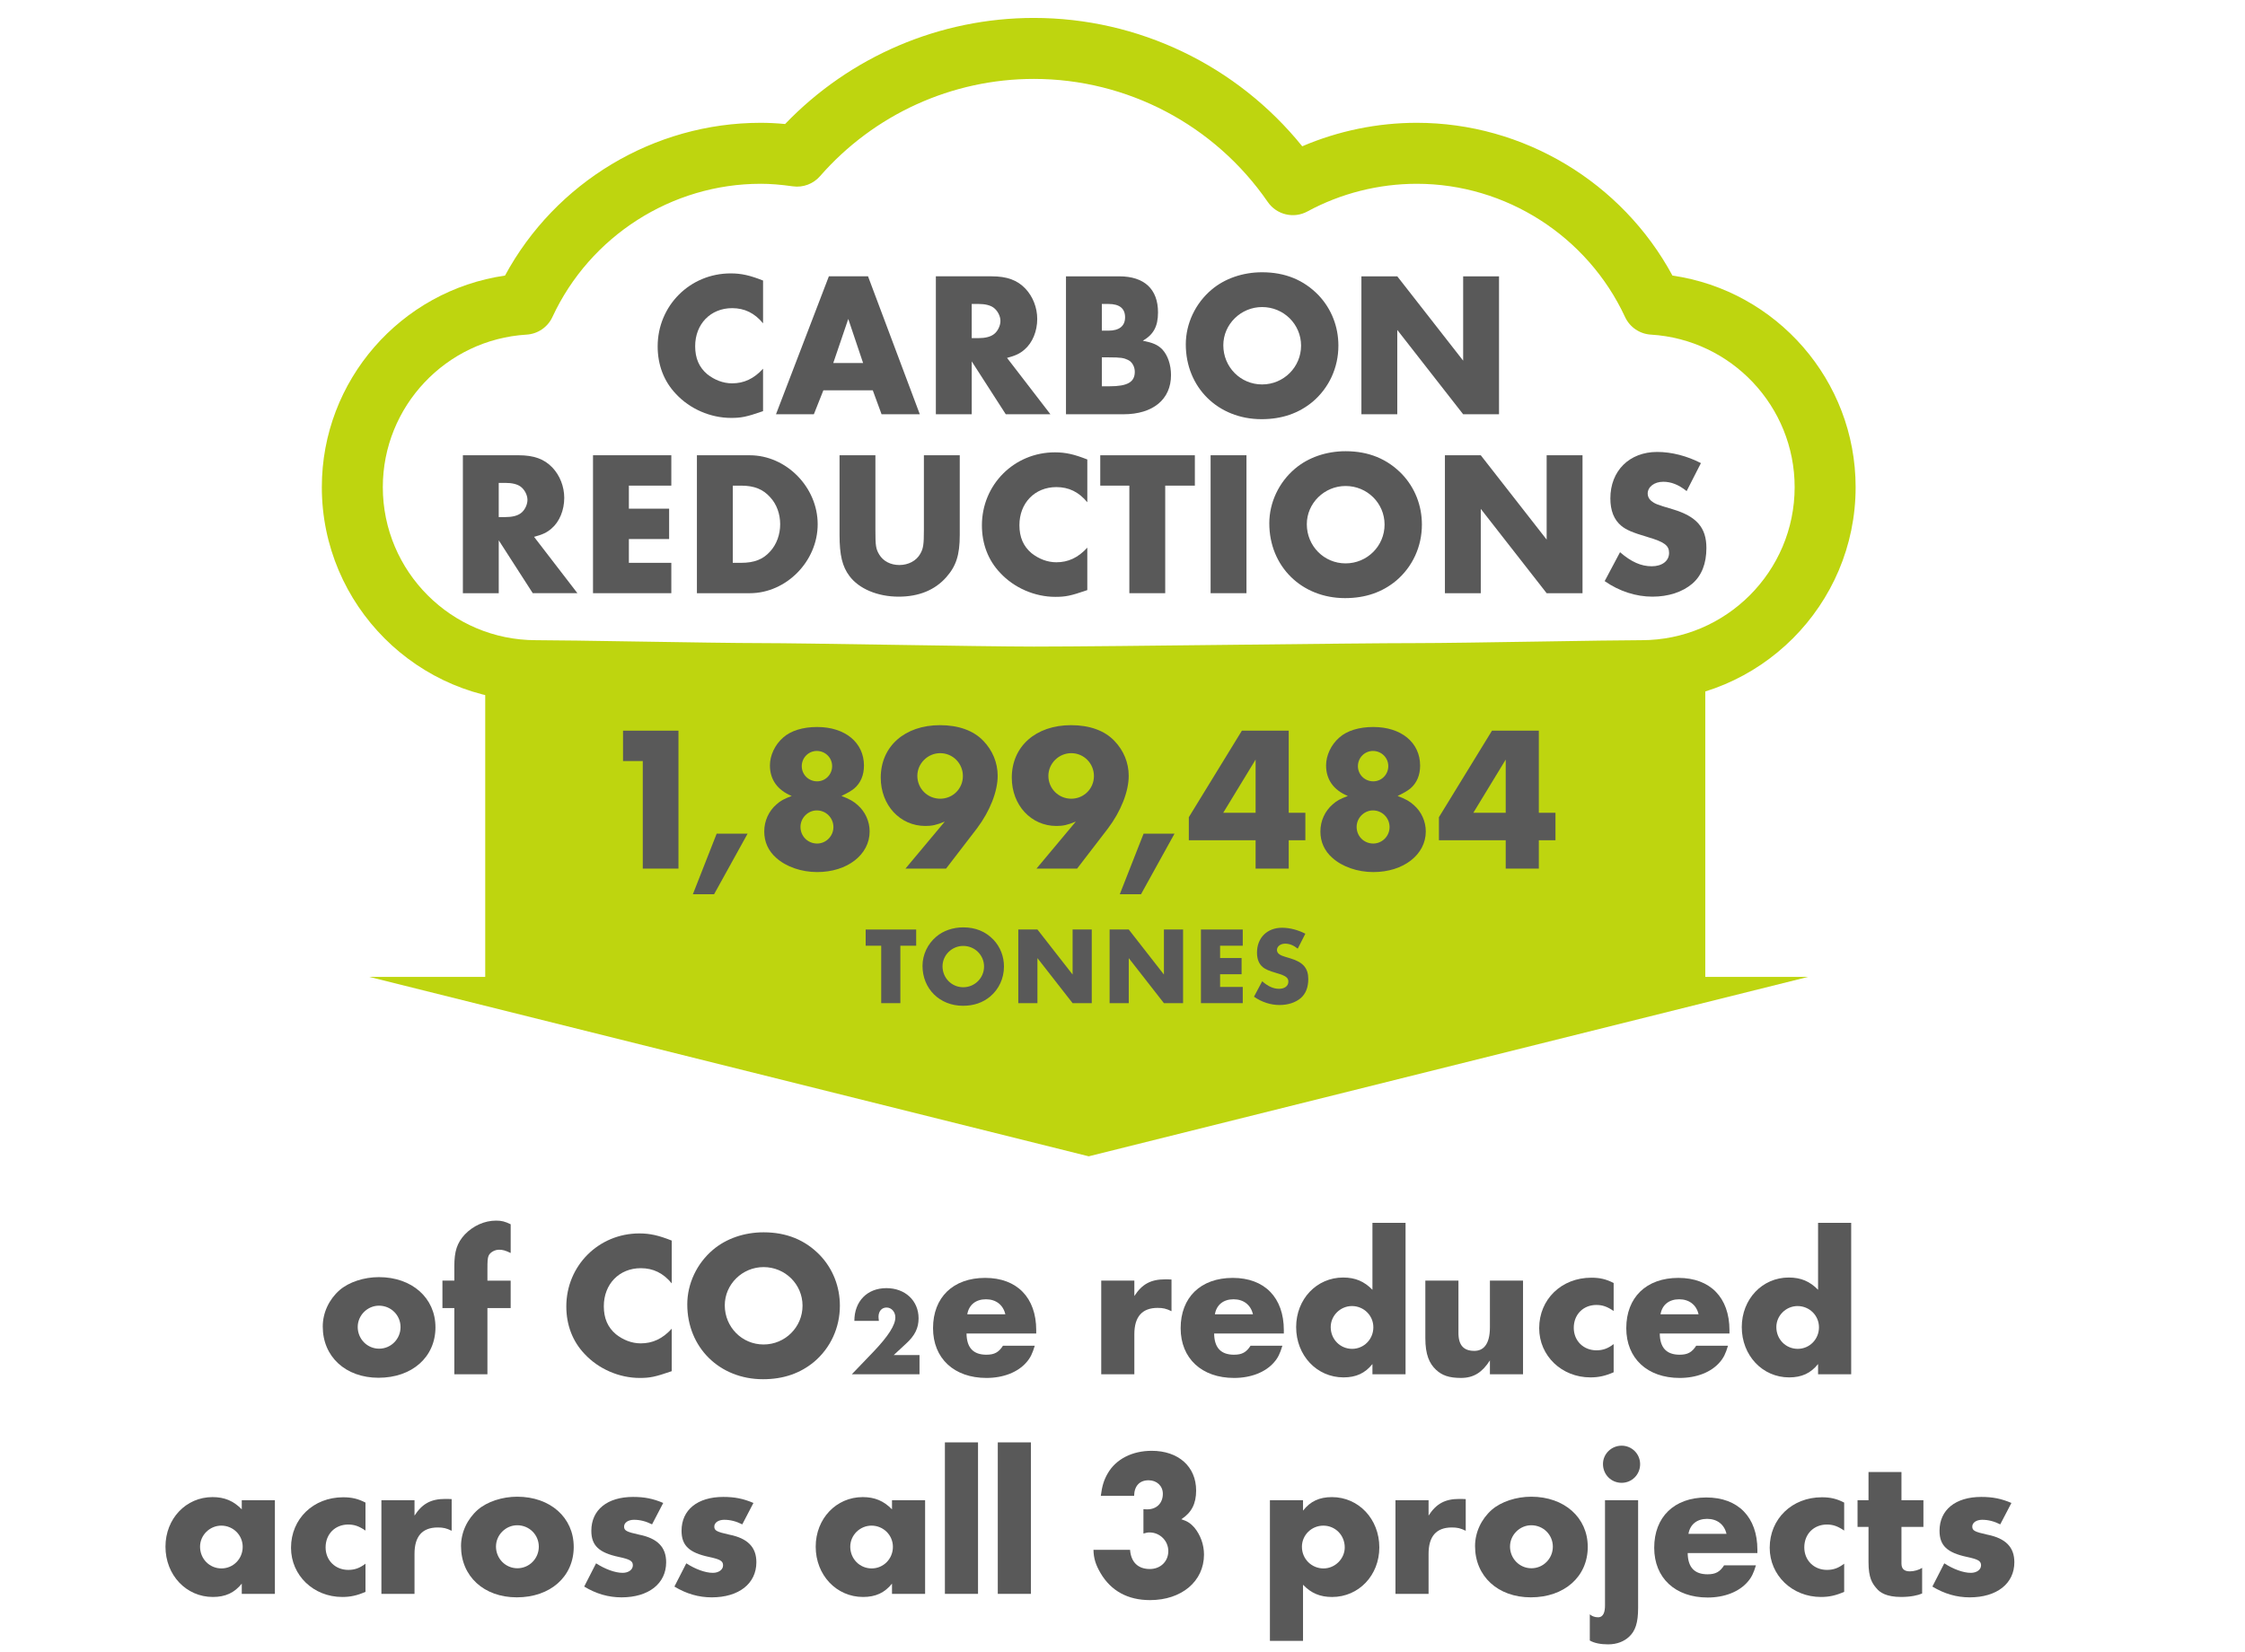 <?xml version="1.0" encoding="UTF-8"?>
<svg id="A-GAS_INTERNATIONAL_LIMITED" data-name="A-GAS INTERNATIONAL LIMITED" xmlns="http://www.w3.org/2000/svg" viewBox="0 0 163.065 120">
  <defs>
    <style>
      .cls-1 {
        fill: #fff;
      }

      .cls-2 {
        fill: #bed50f;
      }

      .cls-3 {
        fill: #595959;
      }
    </style>
  </defs>
  <rect class="cls-1" x="0" width="163.065" height="120"/>
  <polygon class="cls-2" points="123.863 70.97 123.863 70.97 123.734 70.97 123.863 70.97 123.863 48.005 79.554 48.005 35.244 48.005 35.244 70.551 35.244 70.97 26.823 70.97 79.079 84.005 131.335 70.97 123.863 70.97"/>
  <path class="cls-2" d="M75.092,51.404c-2.012,0-6.371-.068-10.587-.133-3.942-.062-7.666-.12-9.256-.12-1.759,0-5.43-.058-8.979-.115-3.127-.05-6.093-.097-7.345-.097-8.574,0-15.549-6.975-15.549-15.548,0-7.761,5.746-14.276,13.305-15.371,3.666-6.782,10.819-11.098,18.568-11.098,.569,0,1.15,.028,1.777,.088,4.717-4.913,11.235-7.707,18.067-7.707,7.601,0,14.755,3.453,19.495,9.325,2.616-1.12,5.458-1.706,8.322-1.706,7.749,0,14.903,4.316,18.568,11.098,7.559,1.095,13.305,7.61,13.305,15.371,0,8.573-6.975,15.548-15.548,15.548-1.252,0-4.218,.047-7.345,.097-3.55,.057-7.221,.115-8.98,.115-2.438,0-7.654,.059-13.176,.121-5.763,.065-11.722,.132-14.642,.132ZM55.248,13.352c-6.458,0-12.396,3.799-15.124,9.679-.343,.739-1.063,1.23-1.876,1.279-5.855,.353-10.442,5.22-10.442,11.081,0,6.13,4.988,11.118,11.118,11.118,1.264,0,4.259,.047,7.416,.098,3.532,.056,7.185,.114,8.909,.114,1.625,0,5.366,.058,9.326,.12,4.199,.065,8.541,.133,10.518,.133,2.895,0,8.841-.067,14.592-.132,5.535-.062,10.763-.121,13.226-.121,1.724,0,5.377-.058,8.909-.114,3.157-.05,6.151-.098,7.416-.098,6.13,0,11.118-4.987,11.118-11.118,0-5.861-4.586-10.728-10.442-11.081-.813-.049-1.533-.54-1.876-1.279-2.729-5.879-8.666-9.679-15.124-9.679-2.776,0-5.523,.695-7.947,2.01-.995,.541-2.237,.244-2.881-.69-3.857-5.597-10.208-8.939-16.99-8.939-5.948,0-11.609,2.576-15.532,7.067-.492,.563-1.233,.841-1.977,.736-.896-.126-1.638-.185-2.335-.185Z"/>
  <g id="editable_text_copy_3" data-name="editable text copy 3">
    <g>
      <path class="cls-3" d="M31.63,96.424c0,2.167-1.701,3.669-4.134,3.669-2.392,0-4.053-1.529-4.053-3.722,0-.997,.451-1.967,1.223-2.645,.678-.585,1.768-.944,2.857-.944,2.405,0,4.106,1.516,4.106,3.642Zm-5.648-.026c0,.877,.691,1.582,1.555,1.582s1.556-.705,1.556-1.568-.691-1.556-1.568-1.556c-.838,0-1.542,.705-1.542,1.542Z"/>
      <path class="cls-3" d="M33,99.84v-4.812h-.864v-1.993h.864v-1.037c0-1.103,.199-1.701,.758-2.312,.611-.638,1.435-1.01,2.272-1.01,.412,0,.651,.066,1.063,.266v2.087c-.386-.187-.585-.239-.838-.239-.318,0-.664,.187-.771,.452-.066,.159-.08,.385-.08,.943v.851h1.688v1.993h-1.688v4.812h-2.405Z"/>
      <path class="cls-3" d="M46.543,92.132c-1.567,0-2.685,1.156-2.685,2.764,0,.864,.279,1.528,.878,2.034,.518,.411,1.143,.664,1.807,.664,.851,0,1.582-.332,2.246-1.063v3.084c-1.223,.425-1.595,.491-2.325,.491-1.488,0-2.99-.651-4.001-1.741-.877-.917-1.329-2.113-1.329-3.455,0-2.95,2.34-5.303,5.304-5.303,.784,0,1.408,.146,2.352,.519v3.109c-.611-.744-1.342-1.103-2.246-1.103Z"/>
      <path class="cls-3" d="M59.569,91.202c.93,.983,1.436,2.272,1.436,3.654,0,1.596-.678,3.07-1.874,4.081-1.011,.837-2.233,1.262-3.708,1.262-3.163,0-5.503-2.312-5.503-5.436,0-1.502,.691-2.977,1.874-3.974,.957-.811,2.273-1.263,3.669-1.263,1.674,0,3.029,.559,4.106,1.675Zm-6.925,3.628c0,1.582,1.25,2.845,2.818,2.845s2.83-1.263,2.83-2.818-1.263-2.804-2.83-2.804c-1.542,0-2.818,1.249-2.818,2.777Z"/>
      <path class="cls-3" d="M66.788,99.84h-4.918l1.582-1.648c1.076-1.129,1.581-1.927,1.581-2.485,0-.398-.278-.717-.638-.717-.346,0-.585,.266-.585,.678,0,.079,.014,.146,.027,.292h-1.781c0-1.422,.931-2.379,2.326-2.379,1.368,0,2.339,.917,2.339,2.193,0,.704-.266,1.249-.904,1.834l-.903,.837h1.874v1.396Z"/>
      <path class="cls-3" d="M71.653,98.418c.571,0,.89-.173,1.195-.651h2.312c-.173,.571-.318,.877-.598,1.196-.625,.73-1.688,1.143-2.91,1.143-2.353,0-3.881-1.422-3.881-3.615,0-2.232,1.448-3.654,3.787-3.654,2.312,0,3.708,1.436,3.708,3.801v.239h-5.063c.014,1.037,.492,1.542,1.449,1.542Zm-.04-4.027c-.731,0-1.236,.398-1.355,1.09h2.764c-.159-.691-.69-1.09-1.408-1.09Z"/>
      <path class="cls-3" d="M82.394,94.152c.559-.863,1.196-1.209,2.232-1.209,.16,0,.239,0,.466,.013v2.3c-.386-.187-.611-.239-1.011-.239-1.129,0-1.688,.651-1.688,1.914v2.91h-2.405v-6.805h2.405v1.116Z"/>
      <path class="cls-3" d="M89.638,98.418c.571,0,.89-.173,1.195-.651h2.312c-.173,.571-.318,.877-.598,1.196-.625,.73-1.688,1.143-2.91,1.143-2.353,0-3.881-1.422-3.881-3.615,0-2.232,1.448-3.654,3.787-3.654,2.312,0,3.708,1.436,3.708,3.801v.239h-5.063c.014,1.037,.492,1.542,1.449,1.542Zm-.04-4.027c-.731,0-1.236,.398-1.355,1.09h2.764c-.159-.691-.69-1.09-1.408-1.09Z"/>
      <path class="cls-3" d="M102.092,99.84h-2.405v-.744c-.532,.664-1.184,.97-2.101,.97-1.94,0-3.441-1.595-3.441-3.654,0-2.033,1.488-3.602,3.415-3.602,.877,0,1.528,.278,2.127,.89v-4.864h2.405v11.005Zm-5.436-3.429c0,.891,.69,1.581,1.555,1.581,.851,0,1.542-.69,1.542-1.568,0-.851-.691-1.541-1.556-1.541-.837,0-1.541,.69-1.541,1.528Z"/>
      <path class="cls-3" d="M104.3,99.508c-.479-.452-.771-1.09-.771-2.3v-4.173h2.405v3.801c0,.917,.398,1.303,1.156,1.303,.611,0,1.13-.412,1.13-1.715v-3.389h2.405v6.805h-2.405v-1.01c-.545,.851-1.156,1.275-2.1,1.275-.878,0-1.383-.186-1.821-.598Z"/>
      <path class="cls-3" d="M115.957,94.803c-.957,0-1.647,.691-1.647,1.661,0,.943,.704,1.635,1.647,1.635,.466,0,.838-.133,1.25-.452v2.047c-.611,.266-1.09,.372-1.688,.372-2.086,0-3.721-1.568-3.721-3.575,0-2.1,1.621-3.668,3.787-3.668,.625,0,1.077,.106,1.622,.386v2.033c-.466-.318-.812-.438-1.25-.438Z"/>
      <path class="cls-3" d="M122.006,98.418c.571,0,.89-.173,1.195-.651h2.312c-.173,.571-.318,.877-.598,1.196-.625,.73-1.688,1.143-2.91,1.143-2.353,0-3.881-1.422-3.881-3.615,0-2.232,1.448-3.654,3.787-3.654,2.312,0,3.708,1.436,3.708,3.801v.239h-5.063c.014,1.037,.492,1.542,1.449,1.542Zm-.04-4.027c-.731,0-1.236,.398-1.355,1.09h2.764c-.159-.691-.69-1.09-1.408-1.09Z"/>
      <path class="cls-3" d="M134.46,99.84h-2.405v-.744c-.532,.664-1.184,.97-2.101,.97-1.94,0-3.441-1.595-3.441-3.654,0-2.033,1.488-3.602,3.415-3.602,.877,0,1.528,.278,2.127,.89v-4.864h2.405v11.005Zm-5.436-3.429c0,.891,.69,1.581,1.555,1.581,.851,0,1.542-.69,1.542-1.568,0-.851-.691-1.541-1.556-1.541-.837,0-1.541,.69-1.541,1.528Z"/>
      <path class="cls-3" d="M19.967,115.792h-2.406v-.744c-.531,.664-1.183,.97-2.1,.97-1.94,0-3.442-1.595-3.442-3.654,0-2.033,1.489-3.602,3.416-3.602,.877,0,1.529,.278,2.126,.89v-.664h2.406v6.805Zm-5.436-3.429c0,.891,.691,1.581,1.555,1.581,.851,0,1.542-.69,1.542-1.568,0-.851-.691-1.541-1.555-1.541-.837,0-1.542,.69-1.542,1.528Z"/>
      <path class="cls-3" d="M25.297,110.755c-.957,0-1.647,.691-1.647,1.661,0,.943,.704,1.635,1.647,1.635,.466,0,.838-.133,1.25-.452v2.047c-.611,.266-1.09,.372-1.688,.372-2.086,0-3.721-1.568-3.721-3.575,0-2.1,1.621-3.668,3.787-3.668,.625,0,1.077,.106,1.622,.386v2.033c-.466-.318-.812-.438-1.25-.438Z"/>
      <path class="cls-3" d="M30.109,110.104c.559-.863,1.196-1.209,2.232-1.209,.16,0,.239,0,.466,.013v2.3c-.386-.187-.611-.239-1.011-.239-1.129,0-1.688,.651-1.688,1.914v2.91h-2.405v-6.805h2.405v1.116Z"/>
      <path class="cls-3" d="M41.673,112.376c0,2.167-1.701,3.669-4.134,3.669-2.392,0-4.053-1.528-4.053-3.722,0-.997,.451-1.967,1.223-2.645,.678-.585,1.768-.944,2.857-.944,2.405,0,4.106,1.516,4.106,3.642Zm-5.648-.026c0,.877,.691,1.582,1.555,1.582s1.556-.705,1.556-1.568-.691-1.556-1.568-1.556c-.838,0-1.542,.705-1.542,1.542Z"/>
      <path class="cls-3" d="M46.06,110.41c-.438,0-.73,.213-.73,.492,0,.292,.173,.385,1.076,.585,1.355,.266,1.98,.917,1.98,2.007,0,1.555-1.276,2.552-3.243,2.552-.943,0-1.834-.253-2.711-.784l.863-1.688c.639,.412,1.369,.691,1.928,.691,.425,0,.744-.226,.744-.545s-.213-.438-1.023-.611c-1.436-.306-1.993-.824-1.993-1.9,0-1.516,1.156-2.459,3.03-2.459,.823,0,1.448,.12,2.192,.438l-.811,1.555c-.452-.226-.877-.332-1.303-.332Z"/>
      <path class="cls-3" d="M52.613,110.41c-.438,0-.73,.213-.73,.492,0,.292,.173,.385,1.076,.585,1.355,.266,1.98,.917,1.98,2.007,0,1.555-1.276,2.552-3.243,2.552-.943,0-1.834-.253-2.711-.784l.864-1.688c.638,.412,1.368,.691,1.927,.691,.425,0,.744-.226,.744-.545s-.213-.438-1.023-.611c-1.436-.306-1.993-.824-1.993-1.9,0-1.516,1.156-2.459,3.03-2.459,.823,0,1.448,.12,2.192,.438l-.811,1.555c-.452-.226-.877-.332-1.303-.332Z"/>
      <path class="cls-3" d="M67.195,115.792h-2.405v-.744c-.532,.664-1.184,.97-2.101,.97-1.94,0-3.441-1.595-3.441-3.654,0-2.033,1.488-3.602,3.415-3.602,.877,0,1.528,.278,2.127,.89v-.664h2.405v6.805Zm-5.436-3.429c0,.891,.69,1.581,1.555,1.581,.851,0,1.542-.69,1.542-1.568,0-.851-.691-1.541-1.556-1.541-.837,0-1.541,.69-1.541,1.528Z"/>
      <path class="cls-3" d="M68.633,115.792v-11.005h2.405v11.005h-2.405Z"/>
      <path class="cls-3" d="M72.474,115.792v-11.005h2.405v11.005h-2.405Z"/>
      <path class="cls-3" d="M83.333,109.652c.678,0,1.13-.451,1.13-1.129,0-.572-.438-.983-1.037-.983-.65,0-1.036,.411-1.05,1.129h-2.419c.094-.73,.227-1.156,.506-1.635,.598-1.036,1.78-1.635,3.189-1.635,1.94,0,3.229,1.144,3.229,2.885,0,.957-.332,1.607-1.076,2.086,.451,.146,.664,.293,.943,.599,.438,.531,.704,1.235,.704,1.967,0,1.94-1.621,3.31-3.921,3.31-1.607,0-2.83-.665-3.588-1.954-.359-.611-.505-1.076-.519-1.701h2.658c.066,.891,.571,1.396,1.436,1.396,.771,0,1.342-.545,1.342-1.303,0-.744-.611-1.355-1.368-1.355-.146,0-.239,.026-.439,.08v-1.768l.279,.013Z"/>
      <path class="cls-3" d="M92.24,108.988h2.405v.758c.531-.678,1.183-.983,2.1-.983,1.94,0,3.442,1.595,3.442,3.654,0,2.021-1.488,3.602-3.429,3.602-.864,0-1.515-.266-2.113-.89v4.08h-2.405v-10.221Zm2.325,3.389c0,.878,.705,1.568,1.568,1.568,.838,0,1.542-.704,1.542-1.528,0-.891-.691-1.581-1.555-1.581s-1.556,.69-1.556,1.541Z"/>
      <path class="cls-3" d="M103.765,110.104c.559-.863,1.196-1.209,2.232-1.209,.16,0,.239,0,.466,.013v2.3c-.386-.187-.611-.239-1.011-.239-1.129,0-1.688,.651-1.688,1.914v2.91h-2.405v-6.805h2.405v1.116Z"/>
      <path class="cls-3" d="M115.327,112.376c0,2.167-1.701,3.669-4.134,3.669-2.392,0-4.053-1.528-4.053-3.722,0-.997,.451-1.967,1.223-2.645,.678-.585,1.768-.944,2.857-.944,2.405,0,4.106,1.516,4.106,3.642Zm-5.648-.026c0,.877,.691,1.582,1.555,1.582s1.556-.705,1.556-1.568-.691-1.556-1.568-1.556c-.838,0-1.542,.705-1.542,1.542Z"/>
      <path class="cls-3" d="M115.475,117.281c.16,.133,.359,.213,.599,.213,.412,0,.505-.426,.505-.864v-7.642h2.405v7.828c0,1.076-.199,1.675-.664,2.1-.346,.319-.851,.545-1.516,.545-.545,0-1.01-.093-1.329-.279v-1.9Zm3.655-10.911c0,.758-.599,1.355-1.343,1.355-.758,0-1.355-.598-1.355-1.369,0-.73,.611-1.329,1.355-1.329s1.343,.599,1.343,1.343Z"/>
      <path class="cls-3" d="M124.035,114.37c.571,0,.89-.173,1.195-.651h2.312c-.173,.571-.318,.877-.598,1.196-.625,.73-1.688,1.143-2.91,1.143-2.353,0-3.881-1.422-3.881-3.615,0-2.232,1.448-3.654,3.787-3.654,2.312,0,3.708,1.436,3.708,3.801v.239h-5.063c.014,1.037,.492,1.542,1.449,1.542Zm-.04-4.027c-.731,0-1.236,.398-1.355,1.09h2.764c-.159-.691-.69-1.09-1.408-1.09Z"/>
      <path class="cls-3" d="M132.701,110.755c-.957,0-1.647,.691-1.647,1.661,0,.943,.704,1.635,1.647,1.635,.466,0,.838-.133,1.25-.452v2.047c-.611,.266-1.09,.372-1.688,.372-2.086,0-3.721-1.568-3.721-3.575,0-2.1,1.621-3.668,3.787-3.668,.625,0,1.077,.106,1.622,.386v2.033c-.466-.318-.812-.438-1.25-.438Z"/>
      <path class="cls-3" d="M136.29,115.38c-.306-.358-.571-.758-.571-1.887v-2.565h-.797v-1.94h.797v-2.047h2.393v2.047h1.595v1.94h-1.595v2.658c0,.386,.199,.571,.611,.571,.306,0,.664-.106,.891-.253v1.861c-.306,.133-.824,.252-1.528,.252-1.077,0-1.556-.332-1.795-.638Z"/>
      <path class="cls-3" d="M143.986,110.41c-.438,0-.73,.213-.73,.492,0,.292,.173,.385,1.076,.585,1.355,.266,1.98,.917,1.98,2.007,0,1.555-1.276,2.552-3.243,2.552-.943,0-1.834-.253-2.711-.784l.864-1.688c.638,.412,1.368,.691,1.927,.691,.425,0,.744-.226,.744-.545s-.213-.438-1.023-.611c-1.436-.306-1.993-.824-1.993-1.9,0-1.516,1.156-2.459,3.03-2.459,.823,0,1.448,.12,2.192,.438l-.811,1.555c-.452-.226-.877-.332-1.303-.332Z"/>
    </g>
    <g>
      <path class="cls-3" d="M45.253,53.082h4.027v10.021h-2.592v-7.814h-1.435v-2.206Z"/>
      <path class="cls-3" d="M51.869,64.963h-1.542l1.728-4.398h2.246l-2.432,4.398Z"/>
      <path class="cls-3" d="M55.923,55.606c0-.718,.359-1.502,.957-2.02,.558-.505,1.449-.771,2.472-.771,2.033,0,3.402,1.13,3.402,2.805,0,.691-.239,1.263-.705,1.661-.239,.187-.438,.306-.93,.545,.598,.226,.89,.398,1.183,.665,.545,.478,.864,1.183,.864,1.913,0,1.688-1.621,2.951-3.814,2.951-1.143,0-2.26-.386-2.977-1.037-.572-.505-.864-1.156-.864-1.914,0-.771,.333-1.488,.891-1.967,.292-.266,.545-.398,1.103-.611-1.037-.425-1.582-1.196-1.582-2.22Zm2.22,4.466c0,.678,.531,1.21,1.209,1.21,.638,0,1.183-.532,1.183-1.196s-.532-1.21-1.209-1.21c-.638,0-1.183,.545-1.183,1.196Zm.093-4.412c0,.611,.492,1.103,1.117,1.103,.598,0,1.089-.491,1.089-1.103s-.492-1.104-1.116-1.104c-.598,0-1.09,.492-1.09,1.104Z"/>
      <path class="cls-3" d="M68.625,59.686c-.611,.253-.944,.319-1.409,.319-1.848,0-3.243-1.515-3.243-3.509,0-2.272,1.741-3.814,4.306-3.814,1.329,0,2.432,.386,3.15,1.144,.665,.69,1.037,1.581,1.037,2.538,0,1.143-.571,2.578-1.502,3.814l-2.246,2.924h-2.95l2.857-3.416Zm-1.994-3.322c0,.931,.744,1.661,1.661,1.661s1.648-.73,1.648-1.647-.731-1.662-1.648-1.662c-.903,0-1.661,.745-1.661,1.648Z"/>
      <path class="cls-3" d="M78.143,59.686c-.611,.253-.944,.319-1.409,.319-1.848,0-3.243-1.515-3.243-3.509,0-2.272,1.741-3.814,4.306-3.814,1.329,0,2.432,.386,3.15,1.144,.665,.69,1.037,1.581,1.037,2.538,0,1.143-.571,2.578-1.502,3.814l-2.246,2.924h-2.95l2.857-3.416Zm-1.994-3.322c0,.931,.744,1.661,1.661,1.661s1.648-.73,1.648-1.647-.731-1.662-1.648-1.662c-.903,0-1.661,.745-1.661,1.648Z"/>
      <path class="cls-3" d="M82.878,64.963h-1.542l1.728-4.398h2.246l-2.432,4.398Z"/>
      <path class="cls-3" d="M94.815,61.043h-1.209v2.06h-2.405v-2.06h-4.851v-1.675l3.854-6.286h3.402v5.967h1.209v1.994Zm-5.967-1.994h2.353v-3.867l-2.353,3.867Z"/>
      <path class="cls-3" d="M96.319,55.606c0-.718,.359-1.502,.957-2.02,.558-.505,1.449-.771,2.472-.771,2.033,0,3.402,1.13,3.402,2.805,0,.691-.239,1.263-.705,1.661-.239,.187-.438,.306-.93,.545,.598,.226,.89,.398,1.183,.665,.545,.478,.864,1.183,.864,1.913,0,1.688-1.621,2.951-3.814,2.951-1.143,0-2.26-.386-2.977-1.037-.572-.505-.864-1.156-.864-1.914,0-.771,.333-1.488,.891-1.967,.292-.266,.545-.398,1.103-.611-1.037-.425-1.582-1.196-1.582-2.22Zm2.22,4.466c0,.678,.531,1.21,1.209,1.21,.638,0,1.183-.532,1.183-1.196s-.532-1.21-1.209-1.21c-.638,0-1.183,.545-1.183,1.196Zm.093-4.412c0,.611,.492,1.103,1.117,1.103,.598,0,1.089-.491,1.089-1.103s-.492-1.104-1.116-1.104c-.598,0-1.09,.492-1.09,1.104Z"/>
      <path class="cls-3" d="M112.981,61.043h-1.209v2.06h-2.405v-2.06h-4.851v-1.675l3.854-6.286h3.402v5.967h1.209v1.994Zm-5.967-1.994h2.353v-3.867l-2.353,3.867Z"/>
    </g>
    <g>
      <path class="cls-3" d="M64.006,72.878v-4.172h-1.128v-1.178h3.668v1.178h-1.149v4.172h-1.391Z"/>
      <path class="cls-3" d="M72.157,68.265c.497,.525,.766,1.214,.766,1.951,0,.852-.362,1.64-1,2.179-.539,.447-1.192,.674-1.979,.674-1.689,0-2.938-1.234-2.938-2.901,0-.802,.369-1.59,1-2.122,.511-.433,1.213-.674,1.958-.674,.894,0,1.618,.298,2.193,.894Zm-3.697,1.938c0,.844,.667,1.519,1.504,1.519s1.512-.675,1.512-1.505-.674-1.497-1.512-1.497c-.823,0-1.504,.667-1.504,1.483Z"/>
      <path class="cls-3" d="M75.354,67.528l2.554,3.271v-3.271h1.391v5.35h-1.391l-2.554-3.271v3.271h-1.391v-5.35h1.391Z"/>
      <path class="cls-3" d="M81.987,67.528l2.554,3.271v-3.271h1.391v5.35h-1.391l-2.554-3.271v3.271h-1.391v-5.35h1.391Z"/>
      <path class="cls-3" d="M88.621,69.599h1.561v1.178h-1.561v.923h1.646v1.178h-3.037v-5.35h3.037v1.178h-1.646v.894Z"/>
      <path class="cls-3" d="M93.347,68.556c-.34,0-.596,.199-.596,.462,0,.099,.049,.205,.127,.27,.156,.127,.213,.148,.837,.333,.93,.276,1.312,.71,1.312,1.504,0,.604-.185,1.071-.546,1.384-.383,.326-.929,.504-1.546,.504-.632,0-1.285-.206-1.852-.604l.596-1.121c.433,.377,.816,.547,1.227,.547,.405,0,.674-.206,.674-.518,0-.291-.185-.426-.837-.618-.596-.177-.823-.276-1.015-.433-.284-.234-.426-.589-.426-1.064,0-1.071,.738-1.802,1.816-1.802,.561,0,1.157,.156,1.696,.433l-.553,1.086c-.312-.249-.596-.362-.916-.362Z"/>
    </g>
    <g>
      <path class="cls-3" d="M53.178,22.387c-1.568,0-2.685,1.156-2.685,2.764,0,.864,.279,1.528,.877,2.034,.519,.411,1.143,.664,1.808,.664,.851,0,1.582-.332,2.246-1.063v3.084c-1.223,.425-1.595,.491-2.326,.491-1.489,0-2.991-.651-4-1.741-.877-.917-1.329-2.113-1.329-3.455,0-2.95,2.339-5.303,5.303-5.303,.784,0,1.409,.146,2.353,.519v3.109c-.611-.744-1.342-1.103-2.246-1.103Z"/>
      <path class="cls-3" d="M59.115,30.095h-2.751l3.841-10.021h2.844l3.761,10.021h-2.778l-.638-1.741h-3.588l-.691,1.741Zm1.409-3.722h2.167l-1.077-3.202-1.09,3.202Z"/>
      <path class="cls-3" d="M73.053,30.095l-2.472-3.841v3.841h-2.605v-10.021h4.041c1.129,0,1.874,.278,2.458,.89,.545,.572,.864,1.383,.864,2.207,0,.89-.345,1.728-.917,2.219-.345,.306-.678,.452-1.276,.611l3.15,4.094h-3.243Zm-.891-5.795c.292-.199,.505-.624,.505-.983s-.213-.758-.505-.97c-.239-.173-.611-.266-1.103-.266h-.479v2.484h.479c.492,0,.864-.093,1.103-.266Z"/>
      <path class="cls-3" d="M81.295,20.075c1.821,0,2.817,.93,2.817,2.618,0,1.01-.319,1.607-1.103,2.06,.731,.146,1.077,.292,1.409,.625,.399,.425,.638,1.116,.638,1.874,0,1.768-1.316,2.844-3.456,2.844h-4.173v-10.021h3.868Zm.425,2.977c0-.651-.412-.97-1.209-.97h-.479v1.94h.479c.797,0,1.209-.346,1.209-.971Zm.705,3.961c0-.372-.187-.718-.492-.864s-.518-.187-1.382-.187h-.519v2.101h.572c1.289,0,1.821-.306,1.821-1.05Z"/>
      <path class="cls-3" d="M95.779,21.456c.93,.983,1.435,2.272,1.435,3.654,0,1.596-.678,3.07-1.874,4.081-1.01,.837-2.232,1.262-3.708,1.262-3.163,0-5.502-2.312-5.502-5.436,0-1.502,.691-2.977,1.874-3.974,.957-.811,2.272-1.263,3.668-1.263,1.675,0,3.03,.559,4.107,1.675Zm-6.924,3.628c0,1.582,1.249,2.845,2.817,2.845s2.831-1.263,2.831-2.818-1.263-2.804-2.831-2.804c-1.542,0-2.817,1.249-2.817,2.777Z"/>
      <path class="cls-3" d="M101.491,20.075l4.785,6.126v-6.126h2.605v10.021h-2.605l-4.785-6.127v6.127h-2.605v-10.021h2.605Z"/>
      <path class="cls-3" d="M38.698,43.095l-2.472-3.841v3.841h-2.605v-10.021h4.041c1.129,0,1.874,.278,2.458,.89,.545,.572,.864,1.383,.864,2.207,0,.89-.345,1.728-.917,2.219-.345,.306-.678,.452-1.276,.611l3.15,4.094h-3.243Zm-.891-5.795c.292-.199,.505-.624,.505-.983s-.213-.758-.505-.97c-.239-.173-.611-.266-1.103-.266h-.479v2.484h.479c.492,0,.864-.093,1.103-.266Z"/>
      <path class="cls-3" d="M45.678,36.954h2.924v2.207h-2.924v1.728h3.083v2.206h-5.688v-10.021h5.688v2.206h-3.083v1.674Z"/>
      <path class="cls-3" d="M54.461,33.075c2.645,0,4.931,2.312,4.931,5.01s-2.286,5.011-4.931,5.011h-3.841v-10.021h3.841Zm1.489,6.977c.465-.518,.718-1.223,.718-1.967s-.252-1.448-.718-1.953c-.519-.585-1.156-.851-2.126-.851h-.598v5.608h.598c.97,0,1.608-.253,2.126-.838Z"/>
      <path class="cls-3" d="M63.864,40.29c.292,.479,.824,.758,1.462,.758,.651,0,1.236-.306,1.515-.811,.226-.386,.266-.691,.266-1.741v-5.422h2.605v5.781c0,1.475-.266,2.272-.983,3.083-.824,.931-1.994,1.409-3.456,1.409-1.528,0-2.884-.572-3.575-1.502-.518-.691-.718-1.516-.718-2.99v-5.781h2.605v5.422c0,1.144,.027,1.369,.279,1.794Z"/>
      <path class="cls-3" d="M76.73,35.387c-1.568,0-2.685,1.156-2.685,2.764,0,.864,.279,1.528,.877,2.034,.519,.411,1.143,.664,1.808,.664,.851,0,1.582-.332,2.246-1.063v3.084c-1.223,.425-1.595,.491-2.326,.491-1.489,0-2.991-.651-4-1.741-.877-.917-1.329-2.113-1.329-3.455,0-2.95,2.339-5.303,5.303-5.303,.784,0,1.409,.146,2.353,.519v3.109c-.611-.744-1.342-1.103-2.246-1.103Z"/>
      <path class="cls-3" d="M82.03,43.095v-7.814h-2.113v-2.206h6.871v2.206h-2.153v7.814h-2.604Z"/>
      <path class="cls-3" d="M87.932,43.095v-10.021h2.605v10.021h-2.605Z"/>
      <path class="cls-3" d="M101.844,34.456c.93,.983,1.435,2.272,1.435,3.654,0,1.596-.678,3.07-1.874,4.081-1.01,.837-2.232,1.262-3.708,1.262-3.163,0-5.502-2.312-5.502-5.436,0-1.502,.691-2.977,1.874-3.974,.957-.811,2.272-1.263,3.668-1.263,1.675,0,3.03,.559,4.107,1.675Zm-6.924,3.628c0,1.582,1.249,2.845,2.817,2.845s2.831-1.263,2.831-2.818-1.263-2.804-2.831-2.804c-1.542,0-2.817,1.249-2.817,2.777Z"/>
      <path class="cls-3" d="M107.556,33.075l4.785,6.126v-6.126h2.605v10.021h-2.605l-4.785-6.127v6.127h-2.605v-10.021h2.605Z"/>
      <path class="cls-3" d="M120.796,35.001c-.638,0-1.117,.372-1.117,.863,0,.187,.093,.386,.239,.506,.292,.239,.399,.278,1.568,.624,1.741,.519,2.458,1.329,2.458,2.817,0,1.13-.345,2.008-1.023,2.592-.718,.611-1.741,.944-2.897,.944-1.183,0-2.406-.386-3.469-1.13l1.116-2.1c.811,.704,1.528,1.022,2.299,1.022,.758,0,1.263-.385,1.263-.97,0-.545-.346-.798-1.568-1.156-1.116-.332-1.542-.519-1.9-.811-.532-.438-.797-1.104-.797-1.994,0-2.007,1.382-3.375,3.402-3.375,1.05,0,2.166,.292,3.176,.811l-1.037,2.033c-.585-.465-1.117-.678-1.714-.678Z"/>
    </g>
  </g>
</svg>